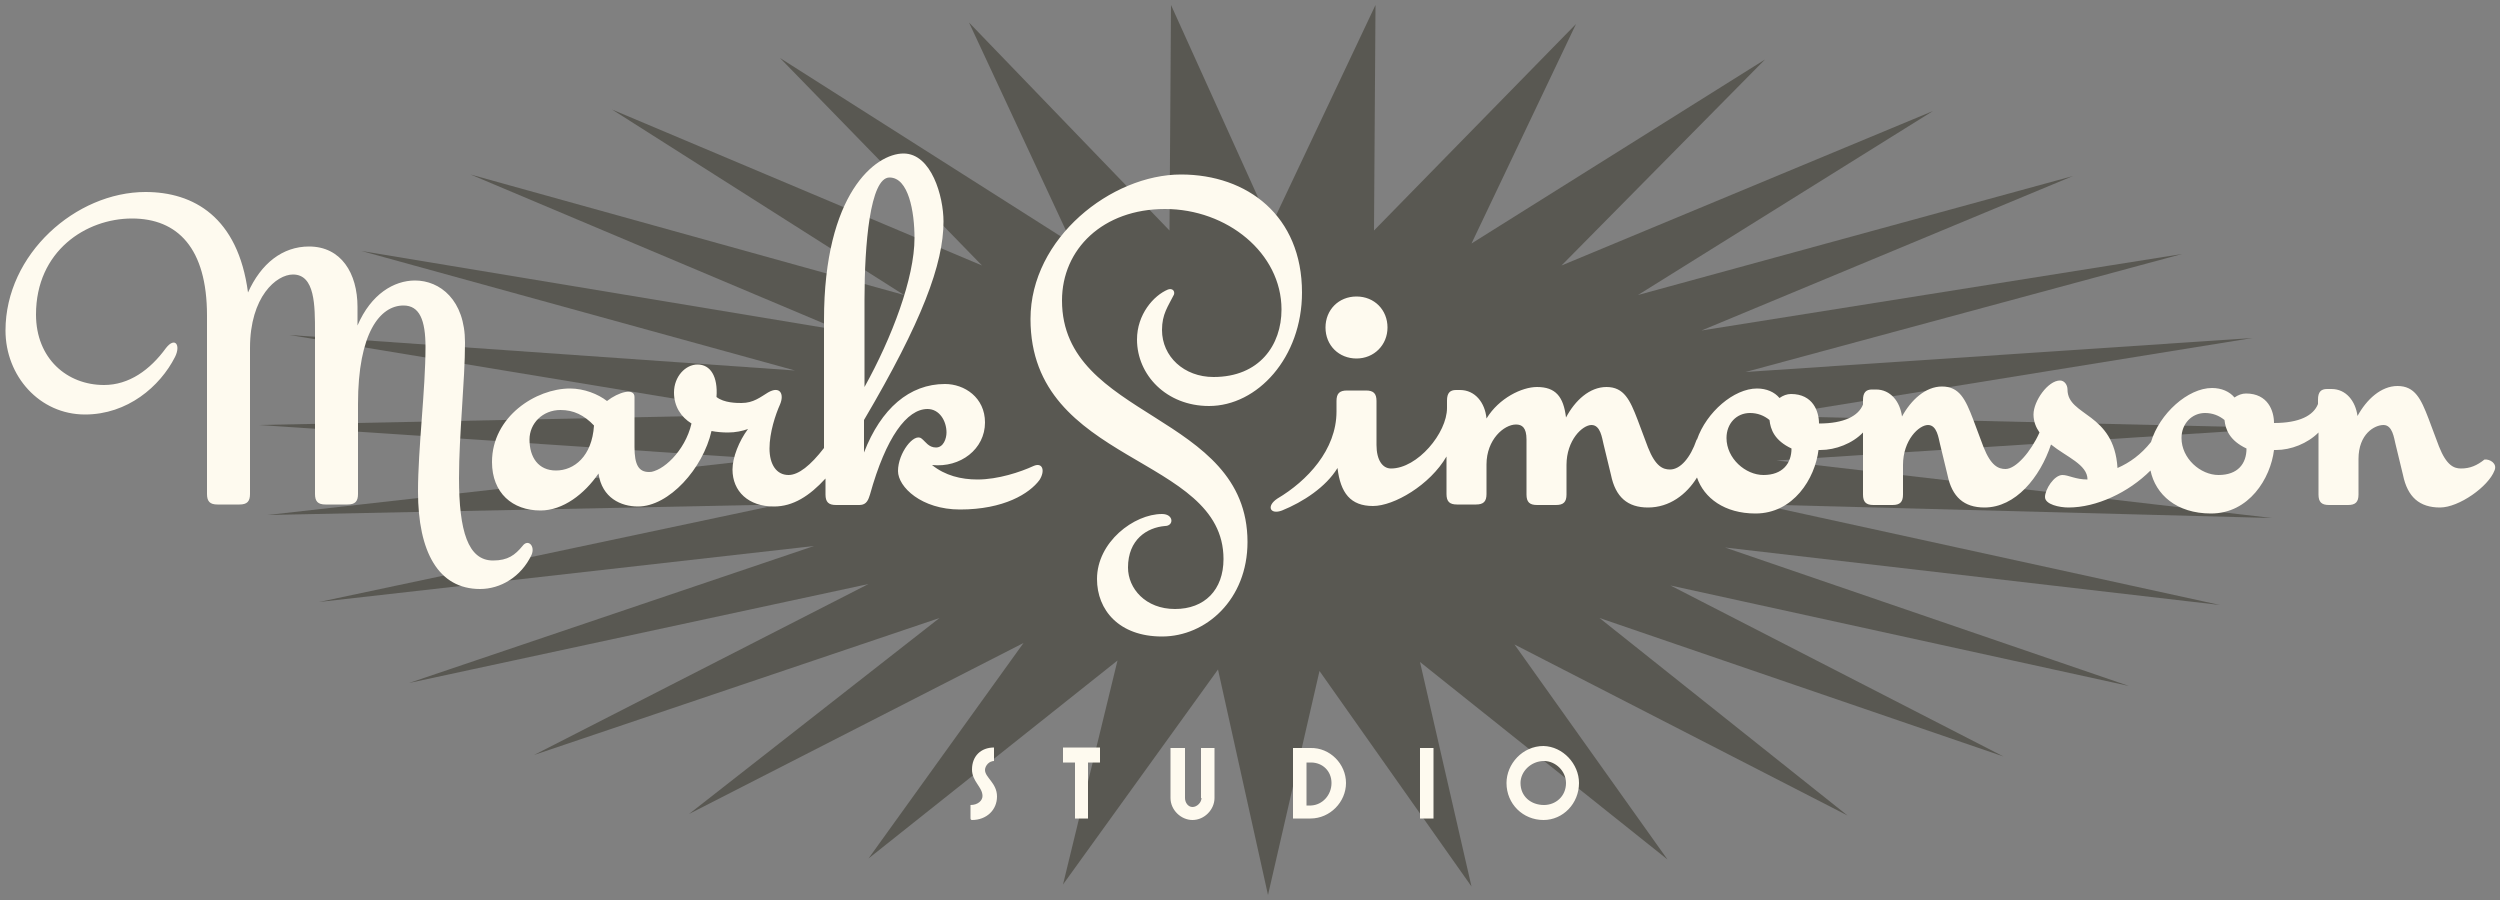 <?xml version="1.0" encoding="utf-8"?>
<!-- Generator: Adobe Illustrator 25.0.0, SVG Export Plug-In . SVG Version: 6.00 Build 0)  -->
<svg version="1.1" id="Layer_1" xmlns="http://www.w3.org/2000/svg" xmlns:xlink="http://www.w3.org/1999/xlink" x="0px" y="0px"
	 viewBox="0 0 500 180" style="enable-background:new 0 0 500 180;" xml:space="preserve">
<rect x="0" y="0" width="500" height="180" fill="#808080" stroke="none"/>
<style type="text/css">
	.st0{fill:#595852;}
	.st1{fill:#FEFAEF;}
</style>
<polygon class="st0" points="254.2,45.2 234.2,1 233.9,46.1 193.8,4.5 214.4,48.7 156,11.6 196.4,53.1 122.4,21.9 180.8,59 
	94.1,34.9 168.1,66.1 72.3,50.2 159,74.1 57.9,67 154,82.9 51.7,85 152.8,91.8 53.5,103 155.8,100.9 63.8,120.4 162.8,109.2 
	81.8,136.6 173.7,116.8 106.8,151 187.9,123.6 137.8,162.8 204.7,128.6 173.7,171.7 223.5,132.1 212.6,176.9 243.6,133.9 253.6,179 
	263.9,134.2 294.3,177.3 284,132.4 333.5,171.9 302.9,128.9 369.5,163.1 319.9,123.6 400.7,151.3 334.1,117.1 425.8,137.2 
	345,109.5 444,121 352.1,100.9 454.4,103.6 355.3,92.1 456.4,85.6 354.1,83.2 450.5,67.6 349.1,74.4 436.4,50.8 340.3,66.1 
	414.6,35.2 327.6,59 386.6,22.2 312.3,53.1 353,11.9 294.3,48.7 315.2,4.8 274.8,46.1 275.1,1 "/>
<g>
	<path class="st1" d="M266.3,156.6c0-2.4-1.8-4.1-4.1-4.1h-0.9v8.6h0.9C264.5,161,266.3,159,266.3,156.6 M269.2,156.6
		c0,3.8-3.2,7.1-7.1,7.1h-3.5v-14.1h3.5C266,149.5,269.2,152.8,269.2,156.6 M284,163.7h2.7v-14.1H284V163.7z M313.2,156.6
		c0-2.4-2.1-4.4-4.4-4.4c-2.6,0-4.7,2.1-4.7,4.4c0,2.7,2.1,4.4,4.7,4.4C311.1,161,313.2,159.3,313.2,156.6 M315.8,156.6
		c0,4.1-3.2,7.4-7.1,7.4c-4.1,0-7.4-3.2-7.4-7.4c0-3.8,3.2-7.4,7.4-7.4C312.6,149.3,315.8,152.8,315.8,156.6 M240.3,159.6
		c0,0.9-0.9,1.8-1.8,1.8c-0.9,0-1.5-0.9-1.5-1.8v-10h-2.9v10c0,2.4,2.1,4.4,4.4,4.4c2.4,0,4.4-2.1,4.4-4.4v-10h-2.7v10H240.3z
		 M197,154c0,1.5,2.4,2.6,2.4,5.3s-2.1,4.7-5,4.7c0,0-0.3,0-0.3-0.3V161c1.5,0,2.4-0.9,2.4-1.8c0-1.8-2.1-2.9-2.1-5.3
		c0-2.7,1.8-4.4,4.4-4.4v2.7C197.9,152.2,197,153.1,197,154 M212.6,152.5h2.4v11.2h2.6v-11.2h2.4v-3h-7.4V152.5z"/>
	<path class="st1" d="M233.6,57.9c-2.9,1.2-6.2,5-6.2,10c0,7.1,5.9,13.3,14.4,13.3c9.7,0,18.6-9.7,18.6-22.7
		c0-15.3-10.9-23.6-24.2-23.6c-13.9,0-30.1,12.7-30.1,28.9c0,29.2,38.6,27.1,38.6,48c0,6.2-3.8,10-9.7,10s-9.4-4.1-9.4-8.3
		c0-5.6,3.8-8,7.4-8.3c1.8,0,1.8-2.4-0.6-2.4c-5.6,0-13,5.6-13,13c0,6.2,4.4,11.5,13,11.5c8.8,0,17.1-7.4,17.1-18.9
		c0-25.9-37.1-24.5-37.1-48.3c0-10.3,8.2-18.3,20.6-18.3c12.4,0,23.3,8.8,23.3,20.1c0,7.1-4.4,13.5-13.6,13.5
		c-5.9,0-10.3-4.1-10.3-9.4c0-3.2,1.2-4.7,2.4-7.1C235,58.2,234.5,57.6,233.6,57.9 M449.3,89.7c-3.4-1.6-4.2-3.8-4.4-5.7
		c-1.1-0.9-2.4-1.4-3.9-1.4c-2.6,0-4.7,2.1-4.7,5c0,4.1,3.8,7.4,7.4,7.4C447.6,95,449.3,92.7,449.3,89.7 M358.3,89.7
		c-3.4-1.6-4.2-3.8-4.4-5.7c-1.1-0.9-2.4-1.4-3.9-1.4c-2.7,0-4.7,2.1-4.7,5c0,4.1,3.8,7.4,7.4,7.4C356.5,95,358.3,92.7,358.3,89.7
		 M498.9,94.1c-1.2,3.2-7.1,7.4-10.9,7.4c-4.1,0-6.5-2.1-7.4-6.5l-1.5-6.2c-0.3-1.2-0.6-3.8-2.4-3.8s-5,1.8-5,6.8v7.1
		c0,1.5-0.6,2.1-2.1,2.1h-3.8c-1.5,0-2.1-0.6-2.1-2.1V86.5c-2.2,2.2-5.5,3.5-8.5,3.5h-0.4c-0.7,5.7-5,12.7-12.6,12.7
		c-6.9,0-11.1-3.8-12.1-8.6c-4.4,4.4-10.8,7.4-16.4,7.4c-1.8,0-4.7-0.6-4.7-2.1s1.8-4.4,3.5-4.4c1.2,0,2.6,0.9,5,0.9
		c0-3-4.2-4.5-7.3-7c-2.2,6.6-7.1,12.6-13.3,12.6c-4.1,0-6.5-2.1-7.4-6.5l-1.5-6.2c-0.3-1.2-0.6-3.8-2.4-3.8s-5,3-5,8v5.9
		c0,1.5-0.6,2.1-2.1,2.1h-3.8c-1.5,0-2.1-0.6-2.1-2.1V86.5c-2.1,2.2-5.5,3.5-8.5,3.5h-0.4c-0.7,5.7-5,12.7-12.6,12.7
		c-6.2,0-10.3-3.1-11.7-7.2c-2.1,3.4-5.5,6-9.8,6c-4.1,0-6.5-2.1-7.4-6.5l-1.5-6.2c-0.3-1.2-0.6-3.8-2.4-3.8s-5,3-5,8v5.9
		c0,1.5-0.6,2.1-2.1,2.1h-3.8c-1.5,0-2.1-0.6-2.1-2.1v-11c0-2.4-0.9-3-2.1-3c-2.4,0-5.9,3-5.9,8v5.9c0,1.5-0.6,2.1-2.1,2.1h-3.8
		c-1.5,0-2.1-0.6-2.1-2.1v-7.5c-3.3,5.7-10.5,9.9-14.7,9.9c-4.5,0-6.5-2.6-7.1-7.6c-2.3,3.8-6.9,6.8-11.1,8.5
		c-2.4,0.9-3.2-0.9-0.9-2.4c5.9-3.5,11.8-9.7,11.8-17.4v-2.1c0-1.5,0.6-2.1,2.1-2.1h3.8c1.5,0,2.1,0.6,2.1,2.1V89
		c0,3,1.2,4.7,2.9,4.7c5.3,0,11.2-7.1,11.2-12.1v-1.5c0-1.5,0.6-2.1,1.8-2.1h0.7h0.1c3,0,5,2.5,5.3,5.7c2.5-4.1,7.1-6.3,10.1-6.3
		c3.7,0,5.3,1.9,5.8,6.1c1.8-3.4,4.7-6.1,8.1-6.1c3.5,0,4.7,2.6,6.2,6.5l2.1,5.6c1.5,3.8,3,4.4,4.4,4.4c2.1,0,4.1-2.4,5.3-5.9
		c0,0,0-0.1,0.1-0.1c1.9-5.5,7.4-10.2,12-10.2c1.9,0,3.5,0.7,4.5,1.9c0.7-0.5,1.5-0.8,2.3-0.8c4.4,0,5.6,3.5,5.6,5.9
		c5,0,7.9-1.5,8.8-3.8V80c0-1.5,0.6-2.1,1.8-2.1h0.7h0.1c2.9,0,4.8,2.4,5.2,5.4c1.8-3.3,4.7-6,8-6c3.5,0,4.7,2.6,6.2,6.5l2.1,5.6
		c1.5,3.8,3,4.4,4.4,4.4c2.1,0,5.1-3.5,6.8-7.3c-0.7-1-1.2-2.2-1.2-3.6c0-2.7,2.9-6.8,5.3-6.8c0.9,0,1.5,0.9,1.5,1.8
		c0,5.4,9.3,4.5,10,15.7c2.5-1.1,4.7-2.7,6.7-5.2c1.7-5.7,7.4-10.8,12.2-10.8c1.9,0,3.5,0.7,4.5,1.9c0.7-0.5,1.5-0.8,2.3-0.8
		c4.4,0,5.6,3.5,5.6,5.9c5.1,0,7.9-1.5,8.8-3.8v-0.9c0-1.5,0.6-2.1,1.8-2.1h0.7h0.2c2.9,0,4.8,2.4,5.2,5.4c1.8-3.3,4.7-6,8-6
		c3.5,0,4.7,2.6,6.2,6.5l2.1,5.6c1.5,3.8,3,4.4,4.4,4.4c1.8,0,3.2-0.6,4.7-1.8C498,91.8,499.5,92.7,498.9,94.1 M104.5,109.2
		c-1.5,1.8-2.9,2.9-5.9,2.9c-5,0-6.8-5.9-6.8-16.5c0-8.8,1.2-19.4,1.2-27.1c0-8.5-5-12.4-10-12.4c-4.2,0-8.8,2.7-11.5,9v-3.7
		c0-6.8-3.3-12.1-9.7-12.1c-5.3,0-9.6,3.4-12.2,9.2c-2-15.1-10.9-20.1-20.5-20.1c-13.9,0-28,12.4-28,27.7c0,9.1,6.8,16.8,15.9,16.8
		c8.5,0,15-5.6,18-11.5c1.2-2.4,0-4.1-1.8-1.8C30,74,25.8,77,20.8,77c-7.4,0-13.6-5.3-13.6-14.1c0-12.7,10-19.2,19.2-19.2
		c9.1,0,15,5.9,15,19.4v35.7c0,1.5,0.6,2.1,2.1,2.1h4.4c1.5,0,2.1-0.6,2.1-2.1V69.6c0-10.3,5.3-14.7,8.6-14.7
		c4.4,0,4.4,6.2,4.4,11.5v32.4c0,1.5,0.6,2.1,2.1,2.1h4.4c1.5,0,2.1-0.6,2.1-2.1v-18c0-14.2,4.4-19.7,9.1-19.7
		c3.2,0,4.4,2.9,4.4,8.3c0,8.5-1.5,20.3-1.5,28.9c0,12.1,4.1,19.5,12.4,19.5c4.1,0,8.2-2.4,10.3-6.8
		C107.1,109.2,105.6,107.7,104.5,109.2 M265.1,65.5c0-3.5,2.6-6.2,6.2-6.2s6.2,2.7,6.2,6.2s-2.7,6.2-6.2,6.2S265.1,69.1,265.1,65.5
		 M177.9,35.5c3.8,0,5,6.8,5,12.1c0,8-4.5,19.9-10,29.8V59.9C172.9,49,174,35.5,177.9,35.5 M111.2,94.1c-3.5,0-5.3-2.6-5.3-6.2
		c0-3.2,2.6-5.9,6.2-5.9c2.6,0,4.7,1,6.7,3.1C118.4,91.3,114.8,94.1,111.2,94.1 M206.7,93.2c-2.6,1.2-7.1,2.7-11.2,2.7
		c-3.3,0-6.5-0.8-9.1-2.9c5.7,0.6,10.6-3.2,10.6-8.5c0-5-4.1-7.7-8-7.7c-7.1,0-12.8,4.9-16.2,13.7V84c11.6-19.7,15.9-31.2,15.9-39.7
		c0-5-2.4-13.6-8-13.6s-15.9,8-15.9,33.3v25.6c-2.7,3.5-5.1,5.4-7.1,5.4c-2.4,0-3.8-2.1-3.8-5.3c0-3.2,1.2-6.8,2.1-8.8
		c0.9-2.1,0-3.8-2.4-2.4c-1.5,0.9-2.9,2.1-5.3,2.1c-0.9,0-3.5,0-5-1.2c0.3-4.1-1.2-6.5-3.8-6.5c-2.4,0-4.7,2.4-4.7,5.6
		c0,2.8,1.4,4.9,3.5,6.2c-1.3,5.6-5.9,9.7-8.5,9.7c-2.1,0-2.9-1.5-2.9-5v-10c0-1.9-3.2-1-5.5,0.8c-1.8-1.4-4.6-2.5-7.4-2.5
		c-6.8,0-15.6,5.6-15.6,14.7c0,6.2,4.1,9.7,9.7,9.7c4.5,0,8.8-3.3,11.6-7.4c0.7,4.9,4.5,6.6,7.9,6.6c6.2,0,13-7.6,14.7-15.1
		c1,0.2,2.2,0.3,3.3,0.3c1.5,0,2.9-0.3,4-0.7c-1.8,2.4-3.1,5.7-3.1,8.1c0,4.4,3.2,7.4,8.3,7.4c3.8,0,7.1-2.1,10.3-5.6v3.2
		c0,1.5,0.6,2.1,2.1,2.1h4.7c1.5,0,1.8-1.2,2.1-2.1c3.2-11.5,7.4-17.1,11.5-17.1c2.4,0,3.8,2.4,3.8,4.7c0,1.2-0.6,3-2.1,3
		s-2.1-1.2-2.9-1.8c-1.5-1.2-4.7,2.9-4.7,6.5c0,3.2,4.7,7.7,12.4,7.7c8.8,0,13.9-3.2,15.9-5.9C209.1,94.1,208.5,92.4,206.7,93.2"/>
</g>
</svg>
